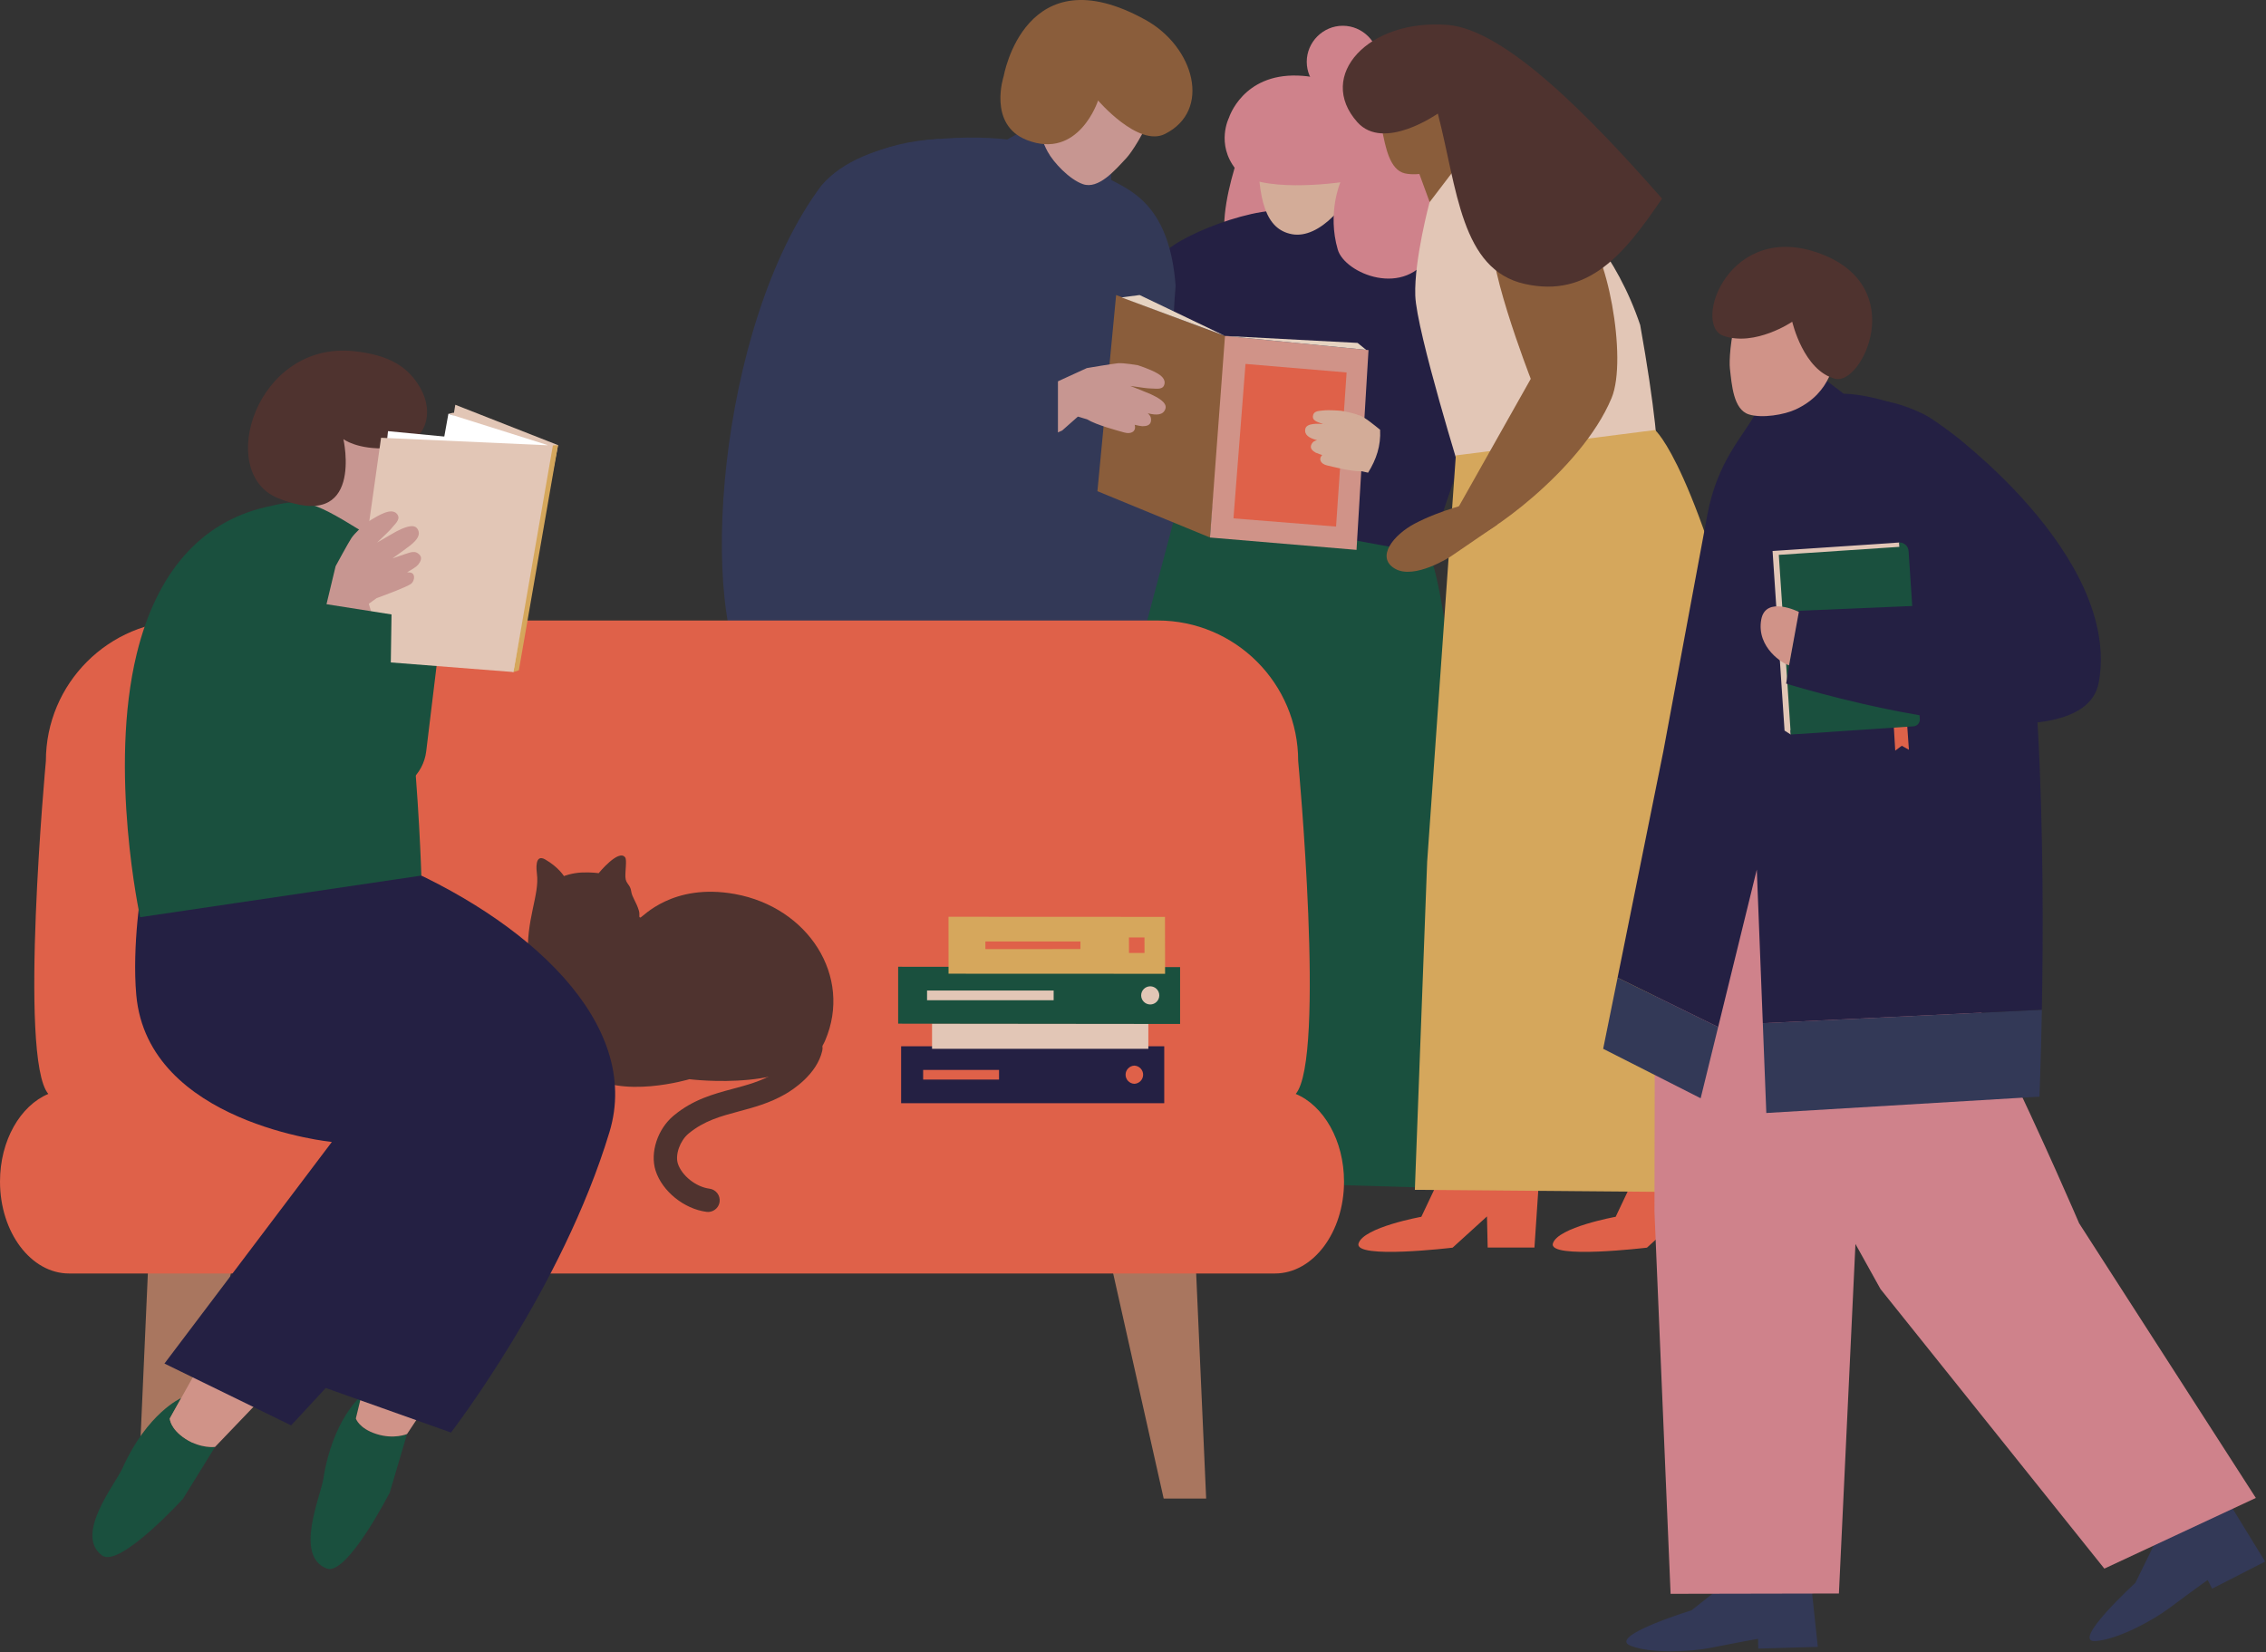 <svg xmlns="http://www.w3.org/2000/svg" viewBox="0 0 2025 1477" shape-rendering="geometricPrecision" text-rendering="geometricPrecision">
<rect x="0" y="0" width="2025" height="1477" fill="#333333" stroke="none"/>
<style>
#eTpFJAL7HXe49_ts {
     /* cat */
  animation: eTpFJAL7HXe49_ts__ts 2000ms linear infinite alternate forwards;
}
@keyframes eTpFJAL7HXe49_ts__ts {
  0% {
    transform: translate(608.226px, 968.75px) scale(1, 1);
  }
  100% {
    transform: translate(608.226px, 968.75px) scale(1, 0.94);
  }
}
#eTpFJAL7HXe50_tr {
    /* cat tail */
  animation: eTpFJAL7HXe50_tr__tr 3.4s linear infinite alternate forwards;
}
@keyframes eTpFJAL7HXe50_tr__tr {
  0% {
    transform: translate(721.644px, 934.38px) rotate(0deg);
  }
  100% {
    transform: translate(721.644px, 934.38px) rotate(-25.424deg);
  }
}
</style>
<defs><linearGradient id="eTpFJAL7HXe70-fill" x1="0.5" y1="0" x2="0.5" y2="1" spreadMethod="pad" gradientUnits="objectBoundingBox" gradientTransform="translate(0 0)"><stop id="eTpFJAL7HXe70-fill-0" offset="0%" stop-color="rgba(255,255,255,0)"/><stop id="eTpFJAL7HXe70-fill-1" offset="100%" stop-color="#010022"/></linearGradient></defs><path d="M1131.92,135.88c0,0,38.7,104.88-12.92,102.46-51.67-2.42-7.25-112.96-7.25-112.96"  fill="#cf828b"/><path d="M1305.33,411.26c0,0,10.92-122.42-4.41-157.21-28.67-65.17-145.38-63.63-145.38-63.63-25.29-11.25-112.12,23.21-117.62,39.5-13.5,40.04-5.34,273.54-5.34,273.54l237.17,15.67l10.96-35.38l24.62-72.5v.01Z"  fill="#242043"/><path d="M1218.25,149.59c11.46-32.83,2.46-46.54-30.33-58-32.8-11.38-47.3-6.3-63.67,38.8-.33,48.78,6.87,74.62,30.33,78.95c24.34,4.5,52.3-27,63.67-59.75Z"  fill="#d3ac98"/><path d="M1098.25,105.25c0,0-11.87,23.3,6.04,45.96c17.92,22.71,93.54,11.75,93.54,11.75s-11.91,27.34-2.33,60.17c6.21,21.38,60.54,44.13,83.42,3.08c23.29-41.87-32.84-130.62-32.84-130.62s-45-26.58-86.29-28.04c-49.29-1.71-61.54,37.7-61.54,37.7Z"  fill="#cf828b"/><path d="M671.17,611.5c-48.13-59-31.04-319.79,62.7-445.45c38.09-45.21,131.13-45.63,166.25-41.38l31.38-17.42l60.88,29.84.62,23.75c18.96,10.04,52.46,24.3,57.58,94.7-11.2,130.17,21.67,250.76-35.25,369-24.37,50.63-278,68.05-344.16-13.03v-.01Z"  fill="#333957"/><path d="M967.7,164.59c-11.87-4.17-26.12-19.08-31.5-29.08-17.28-32.09-1.78-55.96,3.26-69.63C954.75,23.71,969,22.55,997.2,32.96c28.29,10.21,47.83,24.59,32.5,66.84-7.09,19.54-18.88,37-23.09,41.46-10.12,10.79-24.87,28.25-38.91,23.33Z"  fill="#c79691"/><path d="M1232.17,55.26c0-.01,0-.02,0-.03c0-17.664-14.54-32.2-32.2-32.2s-32.2,14.536-32.2,32.2c0,17.661,14.53,32.195,32.19,32.2s32.19-14.513,32.21-32.17Z"  fill="#cf828b"/><path d="M1301.29,1062.34c-.62-67.46-1.46-420.96-4-450.83-7.25-85.88-19.67-116.42-19.67-116.42-19.29-3.17-225.62-41.42-225.62-41.42L893.46,1050.26l407.83,12.08Z"  fill="#1a503e"/><path d="M997.42,263.71L980.7,439.05l100.5,41.37l15.83-179.16-99.62-37.55h.01Z"  fill="#8a5d3b"/><path d="M1222.96,312.92l-10.71,178.59-130.96-11.05l13.42-180.2l128.25,12.66Z"  fill="#d09388"/><path d="M1002.25,265.84l16.17-2.13l76.29,36.55-92.46-34.42Zm92.46,34.42l118.5,6.25l7.62,6.2"  fill="#e6d3c1"/><path d="M1193.96,470.67l-91.63-7.33.09-1.67l10.62-136.37l90.33,7.62-.08,1.63-9.33,136.12Z"  fill="#df6149"/><path d="M1028.62,375.92c.21-3.7-1.45-5.17-3-6.58-.91-.88-9.62-2.92-18.16-5.17c8.04,2.42,16,4.75,18.96,5.42c6.75,1.54,13.04,1.79,15.04-4.17c2-5.91-8.13-10.7-13-13.04-1.67-.8-12.79-5.2-18.38-7.42c8.71,1.3,16.17,2.34,17.88,2.25c3.71-.12,10.66,1.75,12.37-2.95c1.88-5.17-2.71-8.63-6.5-10.8-6.08-3.5-16.95-7-16.95-7s-12.59-2.2-17.71-1.79c-5.13.46-27.92,4.34-27.92,4.34l-70.63,32.33l29.8,31.79l18.75-8.3l14.08-12.45l8.2,2.42c8.38,5.2,28.47,10.41,33.3,11.79c6,1.75,10.87-.96,9.29-6.8-.29-1.08-6-2.7-9.29-2.87c5.08,2.04,14.13,4,16.04,4.04c3.46.05,7.54-.66,7.83-5.04Z"  fill="#c79691"/><path d="M1214.5,371.34c-4.04-2.17-16.08-4.17-16.08-4.17s-10.17-.96-16.42-.25c-3.88.46-8.46.46-8.75,5.33-.29,4.5,6.13,5.42,9.13,6.84c1.37.62,7.83,2.42,15.45,4.42"  fill="#d3ac98"/><path d="M1199.83,381.17c-5.29-.7-15.87-2.08-17.54-2.2-4.83-.3-14.83-.92-15.83,4.54-1.04,5.54,4,8.08,9.91,9.79.17.04.42.12.67.16c0,0,.5.88.54.84c1.13-.25,16.17,3.04,16,3.04-.16,0-13.54-3.04-16.54-3.88-1.79.46-3.71.92-5.12,3.84-1.67,3.54,1.2,5.87,3.91,7.33.75.42,6.55,2.38,6.55,2.38l7.74,1.45c0,0-5.62-1.08-8.41-1.83c0,0-.09,0-.13.04-3.7,3.88-1.12,8.09,4.34,9.33c4.37,1,22.33,5.71,31.12,5.25l5.54,1.26c7.38-11.92,11.5-24.05,10.75-38.38-4.91-3.92-13.91-11.5-18.83-13.04"  fill="#d3ac98"/><path d="M945.42,336.21L797.96,351.76l41.58-227.63c-108.79,5.5-127.87,83.08-138.87,100.83-8.96,32.34,40.83,259.38,44.5,260.3c110.25,27.37,200.25-67.8,200.25-67.8v-81.25Z"  fill="#333957"/><path d="M1023.79,17.84C915.99,-42.04,896.96,68,896.96,68s-14.46,43.41,20.66,57.16c46.42,18.17,63.67-35.33,63.67-35.33s35.88,41.83,59.67,29.96c42.08-21,26.33-77.75-17.17-101.96v.01ZM1266.5,150.3l14.38,39.25l45.41-24.5-31.83-36.46-27.96,21.7v.01Z"  fill="#8a5d3b"/><path d="M1301.92,1020.63l-31.75,67c0,0-51.71,9.33-56.09,23.79-4.41,14.42,84.04,3.79,84.04,3.79l30.71-27.91.63,27.79h41.79l6.33-94.46m98,0l-31.75,67c0,0-51.71,9.33-56.08,23.79-4.42,14.42,84.04,3.79,84.04,3.79l30.71-27.91.62,27.79h41.8l6.33-94.46"  fill="#df6149"/><path d="M1307.08,428.88c0,0-41.29-132.67-42.33-164.75s12.79-83.42,12.79-83.42l39.75-52.12c0,0,106.42,37.33,148.46,161.91c26.42,147.71,13.5,163.05,11.67,170.8l-170.34-32.42Z"  fill="#e2c6b6"/><path d="M1572.04,645.92C1516.38,414.42,1479,384.38,1479,384.38l-178,22.7-25.63,363.22-10.99,293.21l344.79,2.91-37.13-420.5Z"  fill="#d5a75c"/><path d="M1300.75,457.88l67.21-119.25c0,0-45-115.62-32.34-133.75c18.09-25.83,62.63-8.13,78.13,1.04c21.79,12.88,41.08,114.71,26.42,149.88-27.55,66.12-116.75,126.7-124.84,125.29-17.96,1.04-14.58-23.2-14.58-23.2v-.01ZM1255.58,155c12,2.71,31.34-2.24,40.75-7.54c30.46-17.12,29.79-44.04,32.5-57.58c8.59-41.7-2.54-49.67-31.25-55.46-28.5-5.92-51.91-4.25-60.58,37.33-3.96,19.34-3.04,39.34-1.83,44.92c2.91,13.75,6.37,35.25,20.41,38.34v-.01Z"  fill="#8a5d3b"/><path d="M1284.92,101.5c0,0-48.34,34.17-71.92,7.71-37.21-41.7,10.21-92.58,80.67-86.95c51.41,4.12,127.16,81.87,191.58,155.25-33.33,49.12-65.42,89.08-122.63,76.29-57.2-12.75-60.25-84.8-77.7-152.3Z"  fill="#4f332f"/><path d="M1315.67,449.34c0,0-28.21,6.42-51.38,18.67-19.04,10.04-35.12,30.12-17.71,40.29c17.5,10.25,50-11,50-11l41.5-28.38-22.41-19.58Z"  fill="#8a5d3b"/><path d="M161.17,1339.46h-37.97l10.96-247.04h82.41l-55.41,247.04h.01Zm878.75,0h37.96l-10.96-247.04h-82.42l55.42,247.04Z"  fill="#a9765f"/><path d="M1201.08,1056.17c0-36.75-18.12-67.87-43.16-78.37c26.91-31.5,2.2-297.54,2.2-297.54c0-69.38-56.24-125.63-125.62-125.63h-867.92C97.21,554.63,41,610.88,41,680.26c0,0-24.7,266.04,2.17,297.54C18.17,988.3,0,1019.38,0,1056.17c0,45.34,27.67,82.13,61.75,82.13h1077.54c34.17,0,61.79-36.79,61.79-82.13Z"  fill="#df6149"/><rect width="235.13" height="50.88" rx="0" ry="0" transform="translate(805.29 935.21)"  fill="#242043"/><path d="M824.96,956.34h67.83v8.63h-67.83v-8.63Zm188.75,12.41c-4.35-.153-7.84-3.773-7.84-8.125s3.49-7.972,7.84-8.125c4.35.153,7.85,3.773,7.85,8.125s-3.5,7.972-7.85,8.125Z"  fill="#df6149"/><rect width="193.29" height="22.67" rx="0" ry="0" transform="translate(832.92 914.8)"  fill="#e2c6b6"/><path d="M802.63,864.13l251.95.3v50.83L802.63,915v-50.88.01Z"  fill="#1a503e"/><rect width="113.13" height="8.67" rx="0" ry="0" transform="translate(828.46 885.38)"  fill="#e2c6b6"/><path d="M847.63,819.46l193.45.09.09,50.87-193.5-.08-.04-50.88Z"  fill="#d6a75c"/><path d="M965.5,848.3l-84.92.04v-6.8l84.96-.03-.04,6.79Zm43.42,3.5l-.04-13.88h13.87l.04,13.88h-13.87Z"  fill="#df6149"/><path d="M1027.88,897.84c-4.44-.005-8.09-3.66-8.09-8.1c0-.01,0-.02,0-.03c0-4.446,3.66-8.105,8.1-8.105c4.45,0,8.11,3.659,8.11,8.105c0,.01,0,.02,0,.03c0,4.444-3.66,8.1-8.1,8.1-.01,0-.01,0-.02,0Z"  fill="#e2c6b6"/><path d="M1931.83,1366.8l-23.58,48.04c0,0-58.92,53.96-35.37,52c20.7-1.66,51.58-18.96,65.16-29.04c22.63-16.92,34.84-25.54,34.84-25.54l3.95,7.79l47.38-24.25-35.63-58.04m-434.96,68.37l-42,33.25c0,0-76.33,23.38-54.24,31.75c19.41,7.42,54.66,5.04,71.29,1.79c27.71-5.54,42.41-8.08,42.41-8.08l.21,8.75l53.21-1.54-7.25-67.75"  fill="#333957"/><path d="M1479.04,796.71l-.54,286.46l14.42,341.46l150.41-.29l15.84-334.63c0,0,23.03-312.62,11.74-357.58"  fill="#cf828b"/><path d="M1507.17,840.38l173.33,311.83l200.04,249.88l135.38-63.17L1858,1093.42c0,0-126.46-295.96-189.58-356.62"  fill="#cf828b"/><path d="M1575.33,914.59l3.13,80.25l244.08-14.59c0,0,1.29-30.58,2.17-77.7l-249.38,12.04Zm-142.66,22.87l87.12,44.21l15.63-63.66-89.88-44.09-12.87,63.54Z"  fill="#333957"/><path d="M1786.04,431.63c-39.58-61.7-109.71-79.08-138.5-79.75l-23.33-17.7-52.54,16.95-3.29,19.08c-10.76,20.09-33.67,41.92-42.67,90.17l-39.25,211.04-40.92,202.5l89.88,44.09l34.54-140.75l5.37,137.33l249.38-12.04c2.29-128.63,1.24-380.71-38.67-470.92Z"  fill="#242043"/><path d="M1562.87,370.42c11.84,3.67,31.75.3,41.88-4.46c32.37-15.12,34.17-43.04,38.17-56.7c12.62-42.17,2.08-51.42-26.21-59.71-28.29-8.55-52.04-8.63-64.67,33.54-5.92,19.58-6.83,40.2-6.12,46.25c1.66,14.37,3.04,36.75,16.95,41.08Z"  fill="#d09388"/><path d="M1601.62,287.59c0,0-33.16,22.46-61.5,12.58-28.29-9.87,5.05-104.29,87.05-73.29c79.37,30.04,36.7,117.75,12.87,111.7-28.42-7.28-38.42-51-38.42-51v.01Z"  fill="#4f332f"/><path d="M1584.04,492.46L1697,484.92h.25L1708,645.46L1594.75,653l-10.71-160.54Z"  fill="#e2c6b6"/><path d="M1704.16,645.8l1.72,24.37-6.38-3.58-5.84,4.37-1.45-24.37l11.95-.8v.01Z"  fill="#dd6249"/><path d="M1594.75,653l5.54,3.59-.41-6.33-5.13,2.75v-.01Z"  fill="#e2c6b6"/><path d="M1697.29,488.8h.25l-.29-3.88c4.32-.171,8.05,3.182,8.33,7.5l.13,1.92l9.62,144.5.29,3.91c.21,3.22-2.17,6.081-5.37,6.46h-.04l-109.88,7.34-10.71-160.59l107.67-7.16Z"  fill="#1a503e"/><path d="M1762,539.42l-154.92,6.54-10.91,65.05c15.25,4.87,265.16,79.62,279.46-1.34c19.79-111.7-133.84-228.08-155.96-239.16-22.09-11.05-68.09-27.05-90.55,9.75-12.95,21.2-6.2,44.83,14.84,59.2c40.46,27.67,118.04,99.96,118.04,99.96Z"  fill="#242043"/><path d="M1598.79,594.63c-4.67-.8-29.41-15.58-24.87-40.8c3.91-21.82,33.62-6.87,33.62-6.87"  fill="#d09388"/><path d="M1955.67,757.17c.21.25.33.38.37.34-.21-.25-.33-.38-.37-.34Z"  fill="#eadfdb"/><g id="eTpFJAL7HXe49_ts" transform="translate(608.226,968.75) scale(1,1)"><path d="M572.292,820.129c-1.815.034-.244-2.476-1.373-6.205-2.357-7.917-6.136-11.92-6.873-17.363-.785-6.009-4.908-6.493-5.154-12.595-.244-5.587,1.424-15.307-.195-17.55-5.744-7.955-23.709,14.079-23.709,14.079s-6.529-1.016-15.266-.609c-8.787.408-15.756,3.19-15.756,3.19s-4.958-8.053-16.689-14.824c-9.719-5.594-7.854,9.602-7.461,12.792c2.553,18.861-10.112,41.307-7.854,75.472c3.583,53.61,36.078,90.661,51.982,102.923c30.58,23.631,92.133,5.208,92.133,5.208s101.067,12.836,121.34-34.617c24.542-57.354-15.119-119.011-80.648-130.902-56.154-10.174-82.66,20.965-84.477,21.001Z" transform="translate(-608.226,-968.75)"  fill="#4f332f"/></g><g id="eTpFJAL7HXe50_tr" transform="translate(721.644,934.38) rotate(0)"><path d="M634.278,1083.18c-.922.15-1.913.16-2.924.03-20.063-2.61-39.61-18.46-45.494-36.86-5.14-16.12,1.816-37.25,16.138-49.146c17.362-14.431,35.442-19.274,52.901-23.952c12.689-3.402,24.711-6.615,36.489-13.387c9.953-5.71,20.936-15.741,23.105-25.287c1.229-5.616,6.845-9.164,12.454-7.869c5.655,1.261,9.14,6.859,7.863,12.48-4.775,21.112-26.487,35.016-33.014,38.776-14.153,8.128-28.035,11.843-41.489,15.44-15.979,4.289-31.151,8.345-44.986,19.855-7.625,6.33-12.074,18.83-9.574,26.75c3.487,10.83,16.149,20.92,28.308,22.5c5.723.74,9.751,5.98,9.032,11.69-.621,4.72-4.295,8.3-8.809,8.98Z" transform="translate(-721.644,-934.38)"  fill="#4f332f"/></g><path d="M286.3,441l-14.13,23.42l60.54,33.71l4.37-52.75L286.3,441Z"  fill="#c79691"/><path d="M275.92,698.46l41.04-180.29l79.92,21.46-16,131.96c-2.507,20.72-20.288,36.481-41.16,36.481-2.194,0-4.384-.174-6.55-.521l-57.25-9.09Z"  fill="#1a503e"/><path d="M406.88,361.8L372.2,570.63l86.7,30.08l39.8-202.83-91.83-36.08h.01Z"  fill="#e2c6b6"/><path d="M400.7,369.88l4.38-.96l88.21,29.3L422.5,377.3l-21.8-7.42Z"  fill="#e2c6b6"/><path d="M400.7,369.88l-37.78,210l93.79,4.33l32.42-186.45-88.42-27.88h-.01Z"  fill="#fff"/><path d="M109.42,1312.38c22.29-49.58,52.5-62.79,52.5-62.79l-10.21,18.33c0,0,.29,9.25,14.12,18.21c13.84,8.96,26.34,7.21,26.34,7.21l-28.67,46.37c0,0-56.7,62.17-72.25,50.67-25.13-18.54,11.63-63.5,18.17-78Z"  fill="#1a503e"/><path d="M233.17,1250.55l-41,42.79c0,0-12.5,1.75-26.34-7.21-13.83-8.96-14.12-18.21-14.12-18.21l20.83-37.25l60.63,19.88Z"  fill="#d09388"/><path d="M288.92,1322.01c8.41-53.75,34.08-74.42,34.08-74.42l-5,20.33c0,0,2.7,8.88,18.42,13.88c15.7,5,27.33,0,27.33,0l-15.46,52.29c0,0-38.29,74.96-56.33,67.92-29.13-11.25-5.5-64.3-3.04-80Z"  fill="#1a503e"/><path d="M389.38,1243.17l-25.63,38.63c0,0-11.63,5-27.33,0-15.71-5-18.42-13.88-18.42-13.88l10.75-44.62l60.63,19.87Z"  fill="#d09388"/><path d="M121.8,889.5c-4-44.5,4.9-97.45,4.9-97.45L272,798.42c64.3,96.5,173.25,111.3,194.88,230.29c4.87,19.59-206.75,245.34-206.75,245.34L146.96,1218.8l149.58-198.05c0,0-164.37-16.49-174.74-131.25Z"  fill="#242043"/><path d="M197.3,878.3l1.28-96.21l147.96-12.92C472.08,821.3,574,914.8,544.67,1011.8C502.37,1151.88,403,1280.46,403,1280.46l-126.75-45.12l149.83-214.79c0,0-106.79-7.71-140.7-48.92-20.96-25.54-96.17-45.17-88.09-93.33h.01Z"  fill="#242043"/><path d="M376.54,782.63c0,0-8.2-280-54.3-308.46-46.07-28.46-52.07-28.58-84.99-20.87-57.54,13.46-97.13,57.79-115.04,130.95-25.5,104.25,3,235.59,3,235.59l251.33-37.2v-.01Z"  fill="#1a503e"/><path d="M318.2,460.34c-12.82-2.17-44.57-15.17-51.37-29.25-16.2-33.75-14.79-44.33-12.04-59.08c8.08-45.46,22.34-49.13,52.71-43.67c30.63,5.37,56.08,14.17,48,59.67-3.7,21.08-6.75,30.08-8.38,36.25-4.54,16.66-13.83,38.54-28.91,36.08h-.01Z"  fill="#c79691"/><path d="M306.88,392.5c0,0,12.24,9.63,40.29,8.17c32.16-1.7,42.87-29.83,27.75-55.08-10.09-16.88-25.8-28.25-58.67-31.7-87.46-9.18-123.83,108.66-67.96,131.32c77.75,31.55,58.59-52.7,58.59-52.7v-.01Z"  fill="#4f332f"/><path d="M346.75,385.38l-21.3,196.17l133.88,17.79l34.75-199.8-147.33-14.16Z"  fill="#fff"/><path d="M340.54,391.3l-13.92,98.79-19.25,98.75l151.59,11.87L495.92,398.3l-155.38-7Z"  fill="#e2c6b6"/><path d="M494.08,398.13L458.92,600.71l4.75-1.54l35-201.29-4.59.25Z"  fill="#d5a75c"/><path d="M374.5,495.42c-2.8-2.54-5.04-2.08-7.13-1.79-1.29.2-8.5,2.63-16.66,5.5c6.96-4.96,13.79-9.87,16.2-11.83c5.46-4.46,9.59-9.34,6.09-14.67-3.46-5.3-13.63-.2-18.54,2.25-1.71.83-12.17,7-17.46,10.08c6.5-6.16,12-11.5,13-12.87c2.25-3.04,8.08-7.46,5.38-11.83-2.92-4.71-8.55-3.21-12.67-1.5-6.63,2.66-16.21,9.2-16.21,9.2s-9.67,8.67-12.5,13.05c-2.88,4.37-14.08,25.08-14.08,25.08L281.5,582.92l56.33-.83-2.2-21.96-6.05-20.46l7.05-5.08c9.45-3.42,26.45-9.8,30.66-12.71c2.42-1.7,4.17-7.17,1.17-9.42-.96-.7-2.59-.96-4.71-.87c4.83-2.8,8.67-5.25,9.88-6.8c2.2-2.74,4.2-6.41.87-9.37Z"  fill="#c79691"/><path d="M246.38,719.96l21.7-183.62l81.8,12.87-2.59,175.92-100.92-5.17h.01Z"  fill="#1a503e"/></svg>
